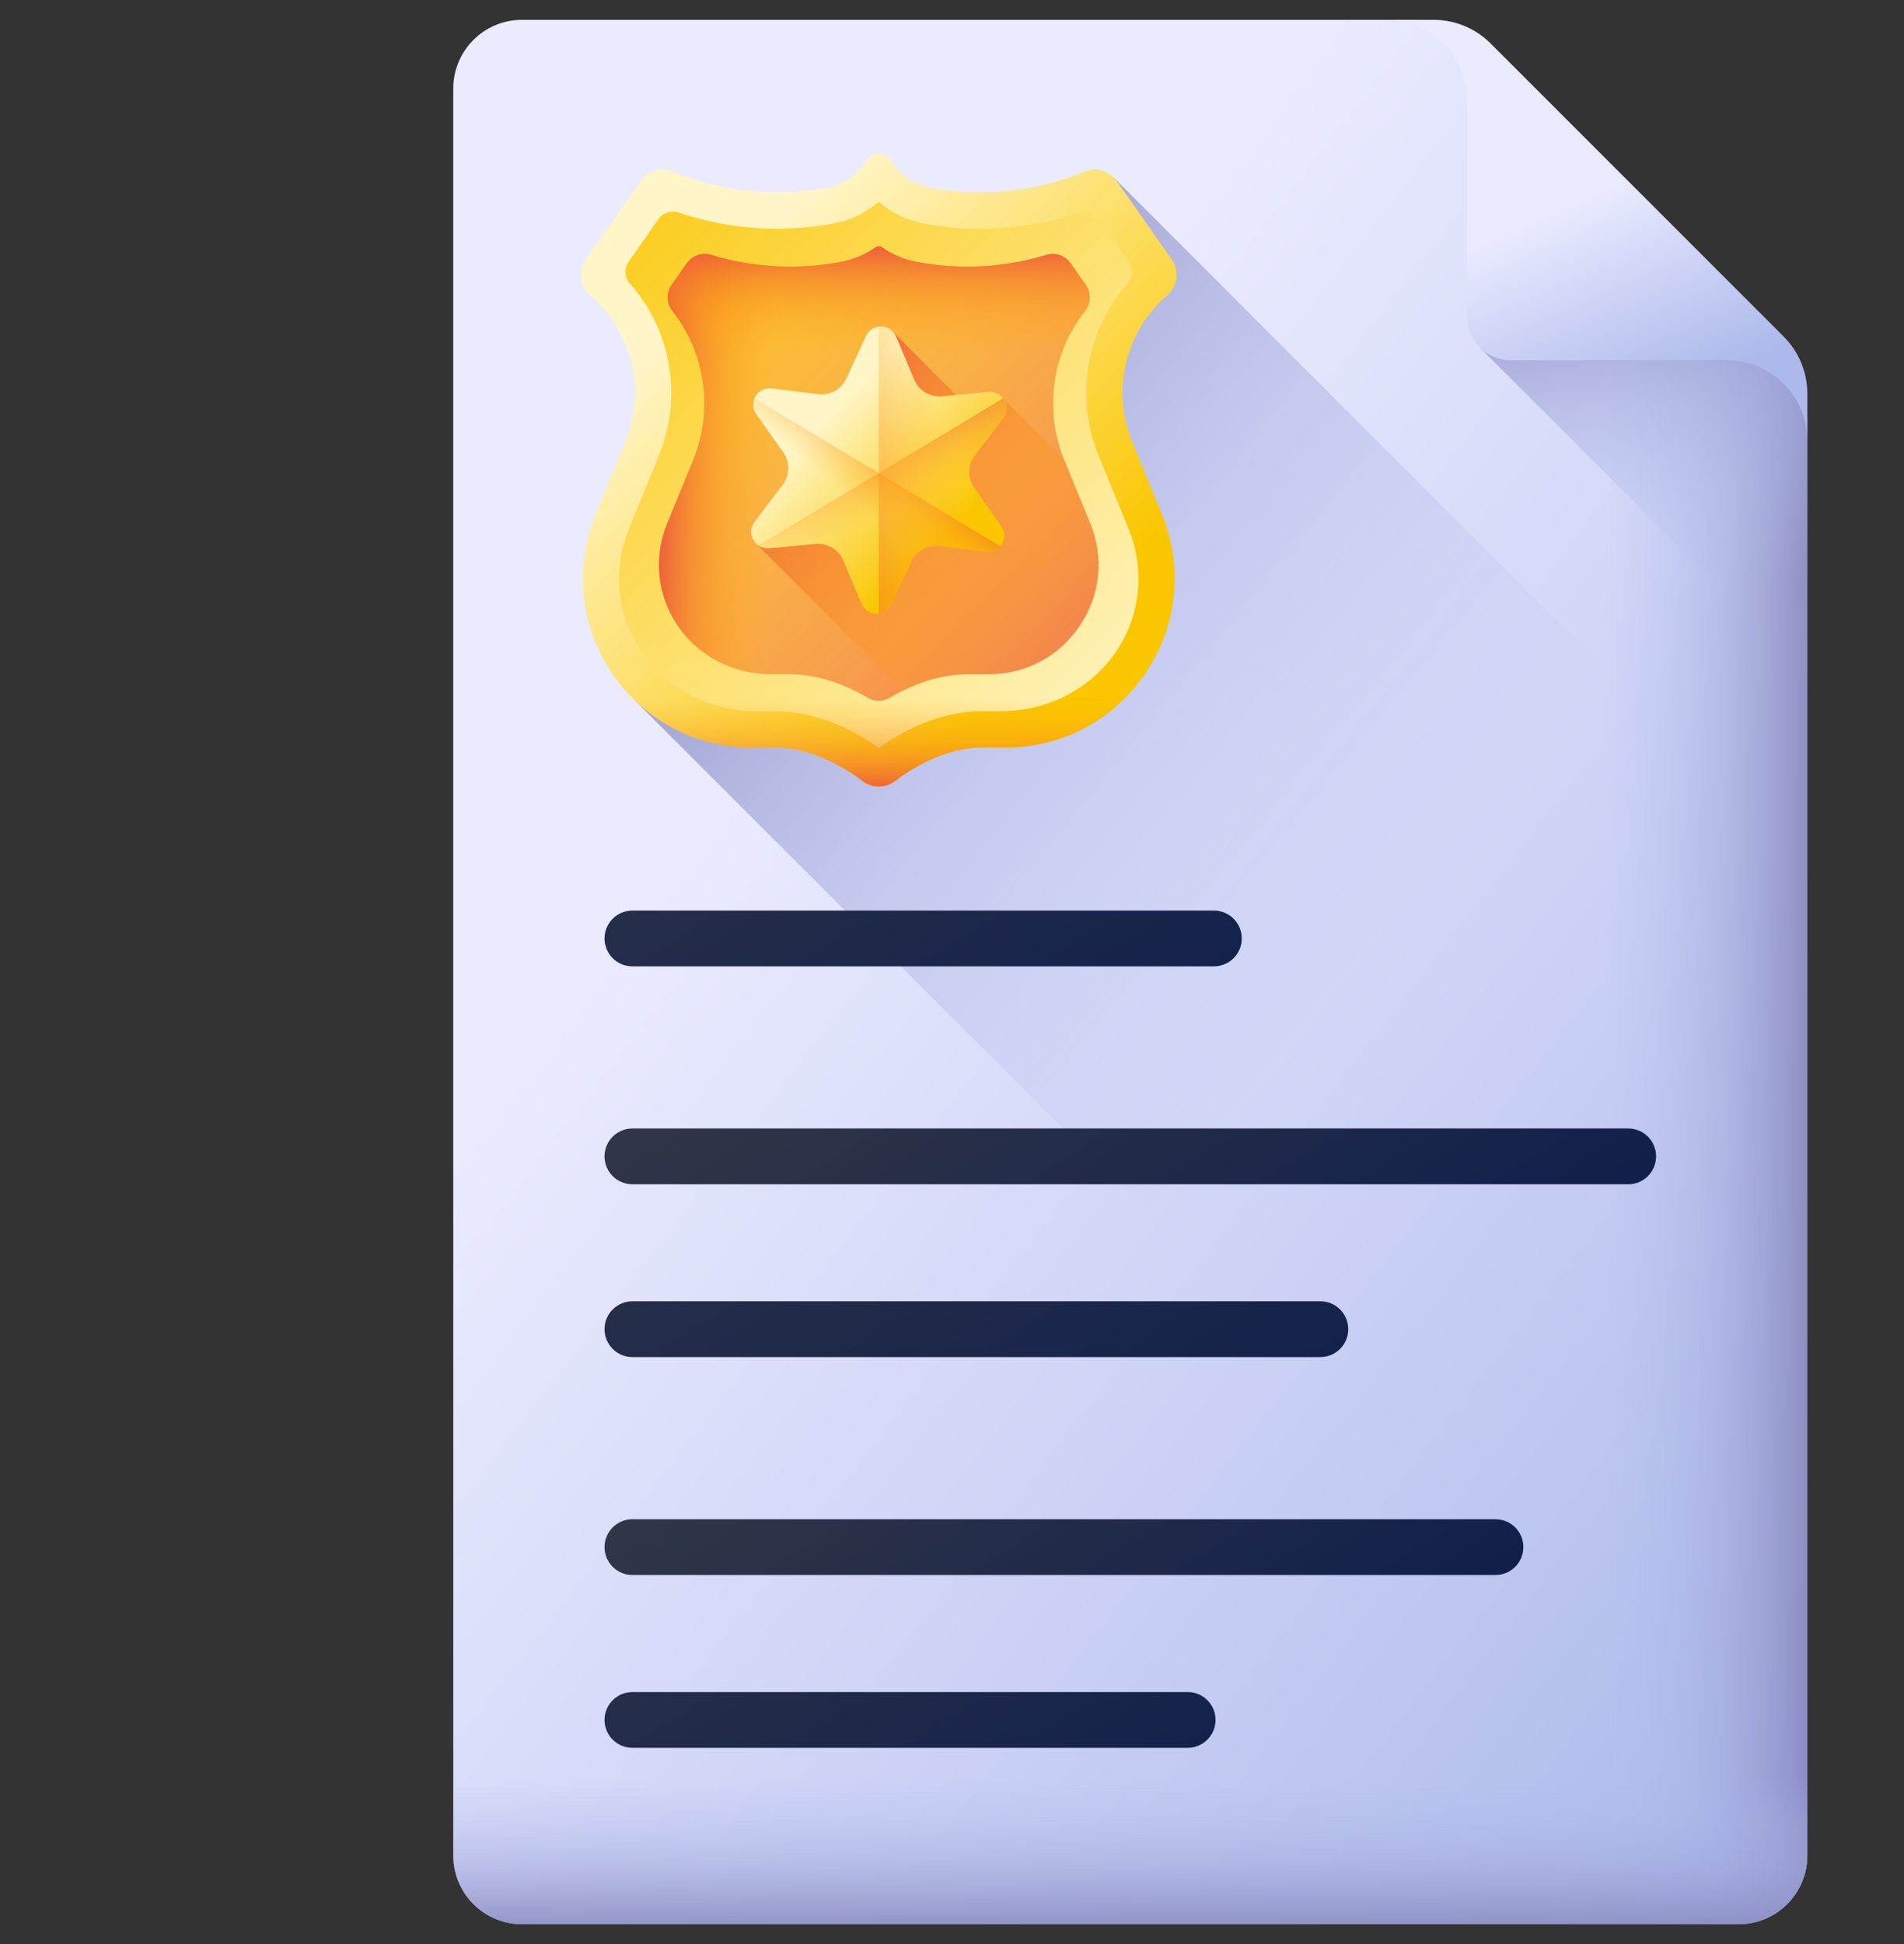 <svg width="48" height="49" viewBox="0 0 48 49" fill="none" xmlns="http://www.w3.org/2000/svg">
<rect x="0" y="0" width="48" height="49" fill="#333333" stroke="none"/>
<g clip-path="url(#clip0_256_6005)">
<path d="M45.563 10.537V46.768C45.563 47.724 44.788 48.5 43.831 48.5H13.159C12.202 48.5 11.427 47.724 11.427 46.768V2.232C11.427 1.276 12.202 0.5 13.159 0.5H35.526C36.459 0.5 37.26 0.871 37.919 1.53L44.533 8.144C45.193 8.803 45.563 9.604 45.563 10.537Z" fill="url(#paint0_linear_256_6005)"/>
<path d="M37.919 1.53C37.26 0.871 36.459 0.5 35.526 0.5H26.175V48.5H43.831C44.788 48.5 45.563 47.724 45.563 46.768V10.537C45.563 9.604 45.193 8.803 44.533 8.144L37.919 1.53Z" fill="url(#paint1_linear_256_6005)"/>
<path d="M45.563 17.016V10.537C45.563 9.882 45.38 9.293 45.043 8.771H37.318L45.563 17.016Z" fill="url(#paint2_linear_256_6005)"/>
<path d="M43.532 9.08H38.08C37.474 9.08 36.983 8.588 36.983 7.982V2.53C36.983 1.409 36.074 0.5 34.952 0.5H36.142C36.68 0.5 37.197 0.714 37.578 1.095L44.968 8.485C45.349 8.866 45.563 9.382 45.563 9.921V11.671V11.11C45.563 9.989 44.654 9.08 43.532 9.08Z" fill="url(#paint3_linear_256_6005)"/>
<path d="M11.427 34.029V46.768C11.427 47.724 12.202 48.5 13.159 48.5H43.831C44.788 48.5 45.563 47.724 45.563 46.768V34.029H11.427Z" fill="url(#paint4_linear_256_6005)"/>
<path d="M42.999 19.397L28.063 4.461L16.014 17.663L42.999 44.647V19.397Z" fill="url(#paint5_linear_256_6005)"/>
<path d="M29.293 12.966C30.441 15.77 28.379 18.842 25.349 18.842H24.765C24.284 18.842 23.811 18.977 23.368 19.191C23.082 19.329 22.809 19.501 22.555 19.692C22.439 19.778 22.298 19.824 22.153 19.824C22.008 19.824 21.867 19.778 21.751 19.691C21.103 19.206 20.334 18.842 19.542 18.842H18.958C15.928 18.842 13.866 15.77 15.014 12.966L15.765 11.132C15.928 10.733 16.007 10.316 16.007 9.903C16.007 8.979 15.612 8.076 14.883 7.446C14.617 7.217 14.568 6.824 14.77 6.537L16.152 4.566C16.283 4.38 16.494 4.275 16.711 4.275C16.799 4.275 16.888 4.292 16.973 4.328C18.207 4.839 19.559 4.976 20.861 4.729C21.067 4.69 21.26 4.607 21.429 4.489C21.597 4.372 21.742 4.22 21.851 4.041C21.921 3.928 22.037 3.872 22.153 3.872C22.269 3.872 22.386 3.928 22.455 4.041C22.675 4.398 23.033 4.65 23.445 4.729C23.866 4.809 24.293 4.848 24.718 4.848C25.61 4.848 26.498 4.674 27.334 4.328C27.63 4.205 27.971 4.304 28.155 4.566L29.537 6.536C29.62 6.655 29.661 6.792 29.661 6.928C29.661 7.121 29.579 7.312 29.424 7.446C28.368 8.358 28.013 9.841 28.542 11.132L29.293 12.966Z" fill="url(#paint6_linear_256_6005)"/>
<path d="M22.176 18.835C22.162 18.845 22.144 18.845 22.131 18.835C21.279 18.24 20.388 17.926 19.542 17.926H19.06C17.642 17.926 16.331 17.085 15.824 15.761C15.524 14.979 15.532 14.118 15.861 13.313L16.612 11.479C16.818 10.976 16.923 10.446 16.923 9.903C16.923 8.878 16.547 7.898 15.875 7.141C15.74 6.988 15.732 6.76 15.849 6.593L16.599 5.524C16.713 5.361 16.921 5.293 17.108 5.357C17.907 5.628 18.739 5.765 19.588 5.765C20.072 5.765 20.557 5.719 21.032 5.629C21.364 5.566 21.674 5.435 21.953 5.241C22.014 5.198 22.073 5.153 22.129 5.106C22.143 5.094 22.164 5.094 22.178 5.106C22.491 5.369 22.868 5.552 23.274 5.629C23.748 5.719 24.234 5.765 24.719 5.765C25.568 5.765 26.4 5.628 27.198 5.357C27.386 5.293 27.594 5.361 27.707 5.524L28.457 6.593C28.578 6.765 28.56 6.996 28.421 7.153C27.386 8.328 27.089 10 27.694 11.479L28.445 13.313C28.775 14.118 28.783 14.979 28.483 15.761C27.976 17.084 26.665 17.926 25.247 17.926H24.765C24.177 17.926 23.572 18.075 22.969 18.367C22.702 18.496 22.436 18.653 22.176 18.835Z" fill="url(#paint7_linear_256_6005)"/>
<path d="M18.958 18.843H19.542C20.334 18.843 21.103 19.206 21.751 19.691C21.867 19.778 22.008 19.825 22.153 19.825C22.298 19.825 22.439 19.779 22.555 19.692C22.809 19.502 23.082 19.33 23.368 19.192C23.811 18.977 24.284 18.843 24.765 18.843H25.349C28.168 18.843 30.148 16.183 29.486 13.555H14.821C14.159 16.183 16.139 18.843 18.958 18.843Z" fill="url(#paint8_linear_256_6005)"/>
<path d="M22.435 17.585C22.262 17.688 22.045 17.688 21.871 17.585C21.213 17.196 20.534 16.992 19.882 16.992H19.423C18.363 16.992 17.38 16.408 16.904 15.461C16.547 14.752 16.514 13.942 16.822 13.189L17.475 11.595C17.662 11.139 17.757 10.659 17.757 10.167C17.757 9.315 17.47 8.497 16.953 7.839C16.802 7.647 16.792 7.381 16.932 7.181L17.314 6.637C17.451 6.441 17.698 6.355 17.926 6.424C18.572 6.621 19.241 6.72 19.923 6.72C20.352 6.72 20.785 6.679 21.207 6.599C21.516 6.54 21.805 6.419 22.066 6.237C22.066 6.237 22.066 6.237 22.067 6.237C22.119 6.2 22.188 6.2 22.24 6.236C22.496 6.415 22.788 6.54 23.1 6.599C23.521 6.679 23.953 6.72 24.384 6.72C25.066 6.72 25.735 6.621 26.381 6.424C26.609 6.355 26.856 6.441 26.993 6.637L27.372 7.178C27.512 7.376 27.507 7.644 27.357 7.834C26.527 8.887 26.309 10.32 26.831 11.595L27.484 13.189C27.838 14.054 27.743 14.995 27.222 15.771C26.701 16.547 25.866 16.992 24.932 16.992H24.424C23.89 16.992 23.342 17.126 22.796 17.39C22.675 17.449 22.555 17.514 22.435 17.585Z" fill="url(#paint9_linear_256_6005)"/>
<path d="M22.153 6.209C22.123 6.209 22.093 6.218 22.067 6.237C22.066 6.237 22.066 6.237 22.066 6.237C21.805 6.419 21.516 6.54 21.207 6.599C20.785 6.679 20.352 6.72 19.923 6.72C19.241 6.72 18.572 6.621 17.926 6.424C17.698 6.355 17.451 6.441 17.314 6.637L16.932 7.182C16.792 7.381 16.802 7.647 16.953 7.839C17.47 8.497 17.757 9.315 17.757 10.167C17.757 10.659 17.662 11.139 17.475 11.595L16.822 13.19C16.514 13.942 16.547 14.752 16.904 15.461C17.38 16.408 18.363 16.992 19.423 16.992H19.882C20.534 16.992 21.213 17.196 21.871 17.585C21.958 17.636 22.056 17.662 22.153 17.662V6.209Z" fill="url(#paint10_linear_256_6005)"/>
<path d="M26.993 6.637C26.856 6.441 26.609 6.355 26.381 6.424C25.735 6.621 25.066 6.72 24.384 6.72C23.953 6.72 23.521 6.679 23.1 6.599C22.789 6.54 22.496 6.415 22.24 6.236C22.188 6.2 22.119 6.2 22.067 6.237C22.066 6.237 22.066 6.237 22.066 6.237C21.806 6.419 21.517 6.54 21.207 6.599C20.785 6.679 20.353 6.72 19.923 6.72C19.241 6.72 18.572 6.621 17.926 6.424C17.698 6.355 17.451 6.441 17.314 6.637L16.932 7.181C16.792 7.381 16.803 7.647 16.953 7.839C17.47 8.497 17.757 9.315 17.757 10.167C17.757 10.6 17.683 11.024 17.539 11.43H26.769C26.33 10.198 26.563 8.842 27.357 7.834C27.507 7.644 27.512 7.376 27.372 7.178L26.993 6.637Z" fill="url(#paint11_linear_256_6005)"/>
<path d="M24.353 10.205L22.52 8.371V12.026L19.058 13.699L22.767 17.408C22.777 17.404 22.786 17.397 22.796 17.393C23.341 17.128 23.889 16.995 24.424 16.995H24.932C25.866 16.995 26.701 16.55 27.222 15.774C27.742 14.998 27.838 14.057 27.484 13.192L26.831 11.597C26.828 11.591 26.826 11.584 26.823 11.577L25.268 10.021L24.353 10.205Z" fill="url(#paint12_linear_256_6005)"/>
<path d="M21.339 9.538L21.831 8.47C21.982 8.143 22.45 8.151 22.589 8.483L23.045 9.566C23.163 9.845 23.447 10.015 23.747 9.988L24.918 9.88C25.277 9.847 25.504 10.256 25.286 10.544L24.576 11.48C24.393 11.721 24.388 12.052 24.562 12.299L25.241 13.259C25.448 13.553 25.208 13.954 24.85 13.909L23.684 13.763C23.384 13.725 23.095 13.886 22.968 14.16L22.476 15.228C22.325 15.555 21.857 15.547 21.717 15.215L21.261 14.132C21.144 13.853 20.86 13.683 20.559 13.71L19.389 13.818C19.03 13.851 18.803 13.442 19.021 13.154L19.731 12.218C19.913 11.977 19.919 11.646 19.744 11.399L19.066 10.439C18.858 10.145 19.099 9.744 19.457 9.789L20.623 9.935C20.922 9.973 21.212 9.812 21.339 9.538Z" fill="url(#paint13_linear_256_6005)"/>
<path d="M23.684 13.762L24.85 13.909C25.001 13.928 25.131 13.866 25.216 13.768L19.021 10.042C18.97 10.164 18.976 10.311 19.066 10.438L19.744 11.398C19.919 11.645 19.913 11.976 19.73 12.217L19.02 13.154C18.802 13.441 19.03 13.85 19.389 13.817L20.559 13.71C20.86 13.682 21.144 13.852 21.261 14.131L21.717 15.214C21.857 15.546 22.325 15.554 22.476 15.227L22.968 14.16C23.094 13.885 23.384 13.724 23.684 13.762Z" fill="url(#paint14_linear_256_6005)"/>
<path d="M19.123 13.748C19.197 13.798 19.287 13.827 19.389 13.817L20.559 13.71C20.86 13.682 21.144 13.853 21.261 14.131L21.717 15.214C21.857 15.547 22.325 15.555 22.476 15.227L22.968 14.16C23.095 13.886 23.384 13.725 23.684 13.763L24.85 13.909C25.208 13.954 25.448 13.553 25.241 13.259L24.562 12.299C24.388 12.052 24.393 11.721 24.576 11.48L25.286 10.543C25.409 10.381 25.387 10.182 25.282 10.044L19.123 13.748Z" fill="url(#paint15_linear_256_6005)"/>
<path d="M25.286 10.543C25.504 10.256 25.277 9.847 24.918 9.88L23.747 9.987C23.447 10.015 23.163 9.845 23.045 9.566L22.589 8.483C22.51 8.295 22.326 8.211 22.153 8.233V15.465C22.285 15.448 22.41 15.369 22.476 15.227L22.968 14.16C23.095 13.886 23.384 13.725 23.684 13.763L24.85 13.909C25.208 13.954 25.448 13.553 25.241 13.259L24.562 12.299C24.388 12.052 24.394 11.721 24.576 11.48L25.286 10.543Z" fill="url(#paint16_linear_256_6005)"/>
<path d="M30.602 22.951H15.943C15.555 22.951 15.24 23.266 15.24 23.654C15.24 24.043 15.555 24.357 15.943 24.357H30.602C30.99 24.357 31.305 24.043 31.305 23.654C31.305 23.266 30.99 22.951 30.602 22.951Z" fill="url(#paint17_linear_256_6005)"/>
<path d="M41.047 28.443H15.943C15.555 28.443 15.24 28.758 15.24 29.146C15.24 29.535 15.555 29.85 15.943 29.85H41.047C41.435 29.85 41.75 29.535 41.75 29.146C41.75 28.758 41.435 28.443 41.047 28.443Z" fill="url(#paint18_linear_256_6005)"/>
<path d="M33.286 32.799H15.943C15.555 32.799 15.24 33.114 15.24 33.502C15.24 33.89 15.555 34.205 15.943 34.205H33.286C33.675 34.205 33.989 33.89 33.989 33.502C33.989 33.114 33.675 32.799 33.286 32.799Z" fill="url(#paint19_linear_256_6005)"/>
<path d="M37.701 38.292H15.943C15.555 38.292 15.24 38.607 15.24 38.995C15.24 39.383 15.555 39.698 15.943 39.698H37.701C38.09 39.698 38.404 39.383 38.404 38.995C38.404 38.607 38.09 38.292 37.701 38.292Z" fill="url(#paint20_linear_256_6005)"/>
<path d="M29.941 42.648H15.943C15.555 42.648 15.24 42.962 15.24 43.351C15.24 43.739 15.555 44.054 15.943 44.054H29.941C30.329 44.054 30.644 43.739 30.644 43.351C30.644 42.962 30.329 42.648 29.941 42.648Z" fill="url(#paint21_linear_256_6005)"/>
</g>
<defs>
<linearGradient id="paint0_linear_256_6005" x1="18.562" y1="19.816" x2="47.701" y2="42.405" gradientUnits="userSpaceOnUse">
<stop stop-color="#EAEBFF"/>
<stop offset="1" stop-color="#ADB9EB"/>
</linearGradient>
<linearGradient id="paint1_linear_256_6005" x1="40.466" y1="24.5" x2="45.991" y2="24.5" gradientUnits="userSpaceOnUse">
<stop stop-color="#ADB9EB" stop-opacity="0"/>
<stop offset="0.259" stop-color="#AAB5E7" stop-opacity="0.259"/>
<stop offset="0.541" stop-color="#A0A7DA" stop-opacity="0.542"/>
<stop offset="0.834" stop-color="#8F92C6" stop-opacity="0.834"/>
<stop offset="1" stop-color="#8382B7"/>
</linearGradient>
<linearGradient id="paint2_linear_256_6005" x1="42.298" y1="14.978" x2="40.828" y2="5.621" gradientUnits="userSpaceOnUse">
<stop stop-color="#ADB9EB" stop-opacity="0"/>
<stop offset="0.259" stop-color="#AAB5E7" stop-opacity="0.259"/>
<stop offset="0.541" stop-color="#A0A7DA" stop-opacity="0.542"/>
<stop offset="0.834" stop-color="#8F92C6" stop-opacity="0.834"/>
<stop offset="1" stop-color="#8382B7"/>
</linearGradient>
<linearGradient id="paint3_linear_256_6005" x1="39.614" y1="5.084" x2="41.819" y2="10.096" gradientUnits="userSpaceOnUse">
<stop stop-color="#EAEBFF"/>
<stop offset="1" stop-color="#ADB9EB"/>
</linearGradient>
<linearGradient id="paint4_linear_256_6005" x1="28.495" y1="44.819" x2="28.495" y2="48.949" gradientUnits="userSpaceOnUse">
<stop stop-color="#ADB9EB" stop-opacity="0"/>
<stop offset="0.259" stop-color="#AAB5E7" stop-opacity="0.259"/>
<stop offset="0.541" stop-color="#A0A7DA" stop-opacity="0.542"/>
<stop offset="0.834" stop-color="#8F92C6" stop-opacity="0.834"/>
<stop offset="1" stop-color="#8382B7"/>
</linearGradient>
<linearGradient id="paint5_linear_256_6005" x1="34.942" y1="24.072" x2="17.203" y2="9.543" gradientUnits="userSpaceOnUse">
<stop stop-color="#ADB9EB" stop-opacity="0"/>
<stop offset="0.259" stop-color="#AAB5E7" stop-opacity="0.259"/>
<stop offset="0.541" stop-color="#A0A7DA" stop-opacity="0.542"/>
<stop offset="0.834" stop-color="#8F92C6" stop-opacity="0.834"/>
<stop offset="1" stop-color="#8382B7"/>
</linearGradient>
<linearGradient id="paint6_linear_256_6005" x1="18.176" y1="7.2" x2="26.841" y2="15.866" gradientUnits="userSpaceOnUse">
<stop stop-color="#FFF5C6"/>
<stop offset="1" stop-color="#FAC600"/>
</linearGradient>
<linearGradient id="paint7_linear_256_6005" x1="29.267" y1="18.339" x2="13.861" y2="2.933" gradientUnits="userSpaceOnUse">
<stop stop-color="#FFF5C6"/>
<stop offset="1" stop-color="#FAC600"/>
</linearGradient>
<linearGradient id="paint8_linear_256_6005" x1="22.153" y1="17.619" x2="22.153" y2="20.151" gradientUnits="userSpaceOnUse">
<stop stop-color="#FEA613" stop-opacity="0"/>
<stop offset="0.177" stop-color="#FDA116" stop-opacity="0.177"/>
<stop offset="0.394" stop-color="#FA921D" stop-opacity="0.394"/>
<stop offset="0.632" stop-color="#F4792A" stop-opacity="0.633"/>
<stop offset="0.885" stop-color="#ED573B" stop-opacity="0.885"/>
<stop offset="1" stop-color="#E94444"/>
</linearGradient>
<linearGradient id="paint9_linear_256_6005" x1="11.687" y1="0.88" x2="31.37" y2="20.562" gradientUnits="userSpaceOnUse">
<stop stop-color="#FEA613" stop-opacity="0"/>
<stop offset="0.177" stop-color="#FDA116" stop-opacity="0.177"/>
<stop offset="0.394" stop-color="#FA921D" stop-opacity="0.394"/>
<stop offset="0.632" stop-color="#F4792A" stop-opacity="0.633"/>
<stop offset="0.885" stop-color="#ED573B" stop-opacity="0.885"/>
<stop offset="1" stop-color="#E94444"/>
</linearGradient>
<linearGradient id="paint10_linear_256_6005" x1="19.485" y1="11.811" x2="16.385" y2="11.666" gradientUnits="userSpaceOnUse">
<stop stop-color="#FEA613" stop-opacity="0"/>
<stop offset="0.177" stop-color="#FDA116" stop-opacity="0.177"/>
<stop offset="0.394" stop-color="#FA921D" stop-opacity="0.394"/>
<stop offset="0.632" stop-color="#F4792A" stop-opacity="0.633"/>
<stop offset="0.885" stop-color="#ED573B" stop-opacity="0.885"/>
<stop offset="1" stop-color="#E94444"/>
</linearGradient>
<linearGradient id="paint11_linear_256_6005" x1="22.153" y1="8.88" x2="22.153" y2="5.916" gradientUnits="userSpaceOnUse">
<stop stop-color="#FEA613" stop-opacity="0"/>
<stop offset="0.177" stop-color="#FDA116" stop-opacity="0.177"/>
<stop offset="0.394" stop-color="#FA921D" stop-opacity="0.394"/>
<stop offset="0.632" stop-color="#F4792A" stop-opacity="0.633"/>
<stop offset="0.885" stop-color="#ED573B" stop-opacity="0.885"/>
<stop offset="1" stop-color="#E94444"/>
</linearGradient>
<linearGradient id="paint12_linear_256_6005" x1="27.285" y1="16.537" x2="18.973" y2="9.358" gradientUnits="userSpaceOnUse">
<stop stop-color="#FEA613" stop-opacity="0"/>
<stop offset="0.177" stop-color="#FDA116" stop-opacity="0.177"/>
<stop offset="0.394" stop-color="#FA921D" stop-opacity="0.394"/>
<stop offset="0.632" stop-color="#F4792A" stop-opacity="0.633"/>
<stop offset="0.885" stop-color="#ED573B" stop-opacity="0.885"/>
<stop offset="1" stop-color="#E94444"/>
</linearGradient>
<linearGradient id="paint13_linear_256_6005" x1="20.833" y1="10.528" x2="23.861" y2="13.556" gradientUnits="userSpaceOnUse">
<stop stop-color="#FFF5C6"/>
<stop offset="1" stop-color="#FAC600"/>
</linearGradient>
<linearGradient id="paint14_linear_256_6005" x1="21.532" y1="12.627" x2="23.006" y2="10.81" gradientUnits="userSpaceOnUse">
<stop stop-color="#FEA613" stop-opacity="0"/>
<stop offset="0.177" stop-color="#FDA116" stop-opacity="0.177"/>
<stop offset="0.394" stop-color="#FA921D" stop-opacity="0.394"/>
<stop offset="0.632" stop-color="#F4792A" stop-opacity="0.633"/>
<stop offset="0.885" stop-color="#ED573B" stop-opacity="0.885"/>
<stop offset="1" stop-color="#E94444"/>
</linearGradient>
<linearGradient id="paint15_linear_256_6005" x1="22.628" y1="12.919" x2="21.626" y2="10.461" gradientUnits="userSpaceOnUse">
<stop stop-color="#FEA613" stop-opacity="0"/>
<stop offset="0.177" stop-color="#FDA116" stop-opacity="0.177"/>
<stop offset="0.394" stop-color="#FA921D" stop-opacity="0.394"/>
<stop offset="0.632" stop-color="#F4792A" stop-opacity="0.633"/>
<stop offset="0.885" stop-color="#ED573B" stop-opacity="0.885"/>
<stop offset="1" stop-color="#E94444"/>
</linearGradient>
<linearGradient id="paint16_linear_256_6005" x1="23.949" y1="11.412" x2="19.458" y2="12.508" gradientUnits="userSpaceOnUse">
<stop stop-color="#FEA613" stop-opacity="0"/>
<stop offset="0.177" stop-color="#FDA116" stop-opacity="0.177"/>
<stop offset="0.394" stop-color="#FA921D" stop-opacity="0.394"/>
<stop offset="0.632" stop-color="#F4792A" stop-opacity="0.633"/>
<stop offset="0.885" stop-color="#ED573B" stop-opacity="0.885"/>
<stop offset="1" stop-color="#E94444"/>
</linearGradient>
<linearGradient id="paint17_linear_256_6005" x1="12.093" y1="5.529" x2="28.221" y2="31.677" gradientUnits="userSpaceOnUse">
<stop stop-color="#444444"/>
<stop offset="1" stop-color="#0B1B4C"/>
</linearGradient>
<linearGradient id="paint18_linear_256_6005" x1="20.354" y1="15.947" x2="33.497" y2="37.257" gradientUnits="userSpaceOnUse">
<stop stop-color="#444444"/>
<stop offset="1" stop-color="#0B1B4C"/>
</linearGradient>
<linearGradient id="paint19_linear_256_6005" x1="11.704" y1="12.569" x2="30.329" y2="42.767" gradientUnits="userSpaceOnUse">
<stop stop-color="#444444"/>
<stop offset="1" stop-color="#0B1B4C"/>
</linearGradient>
<linearGradient id="paint20_linear_256_6005" x1="19.662" y1="27.385" x2="31.222" y2="46.129" gradientUnits="userSpaceOnUse">
<stop stop-color="#444444"/>
<stop offset="1" stop-color="#0B1B4C"/>
</linearGradient>
<linearGradient id="paint21_linear_256_6005" x1="12.189" y1="25.916" x2="27.702" y2="51.068" gradientUnits="userSpaceOnUse">
<stop stop-color="#444444"/>
<stop offset="1" stop-color="#0B1B4C"/>
</linearGradient>
<clipPath id="clip0_256_6005">
<rect width="48" height="48" fill="white" transform="translate(0 0.5)"/>
</clipPath>
</defs>
</svg>
